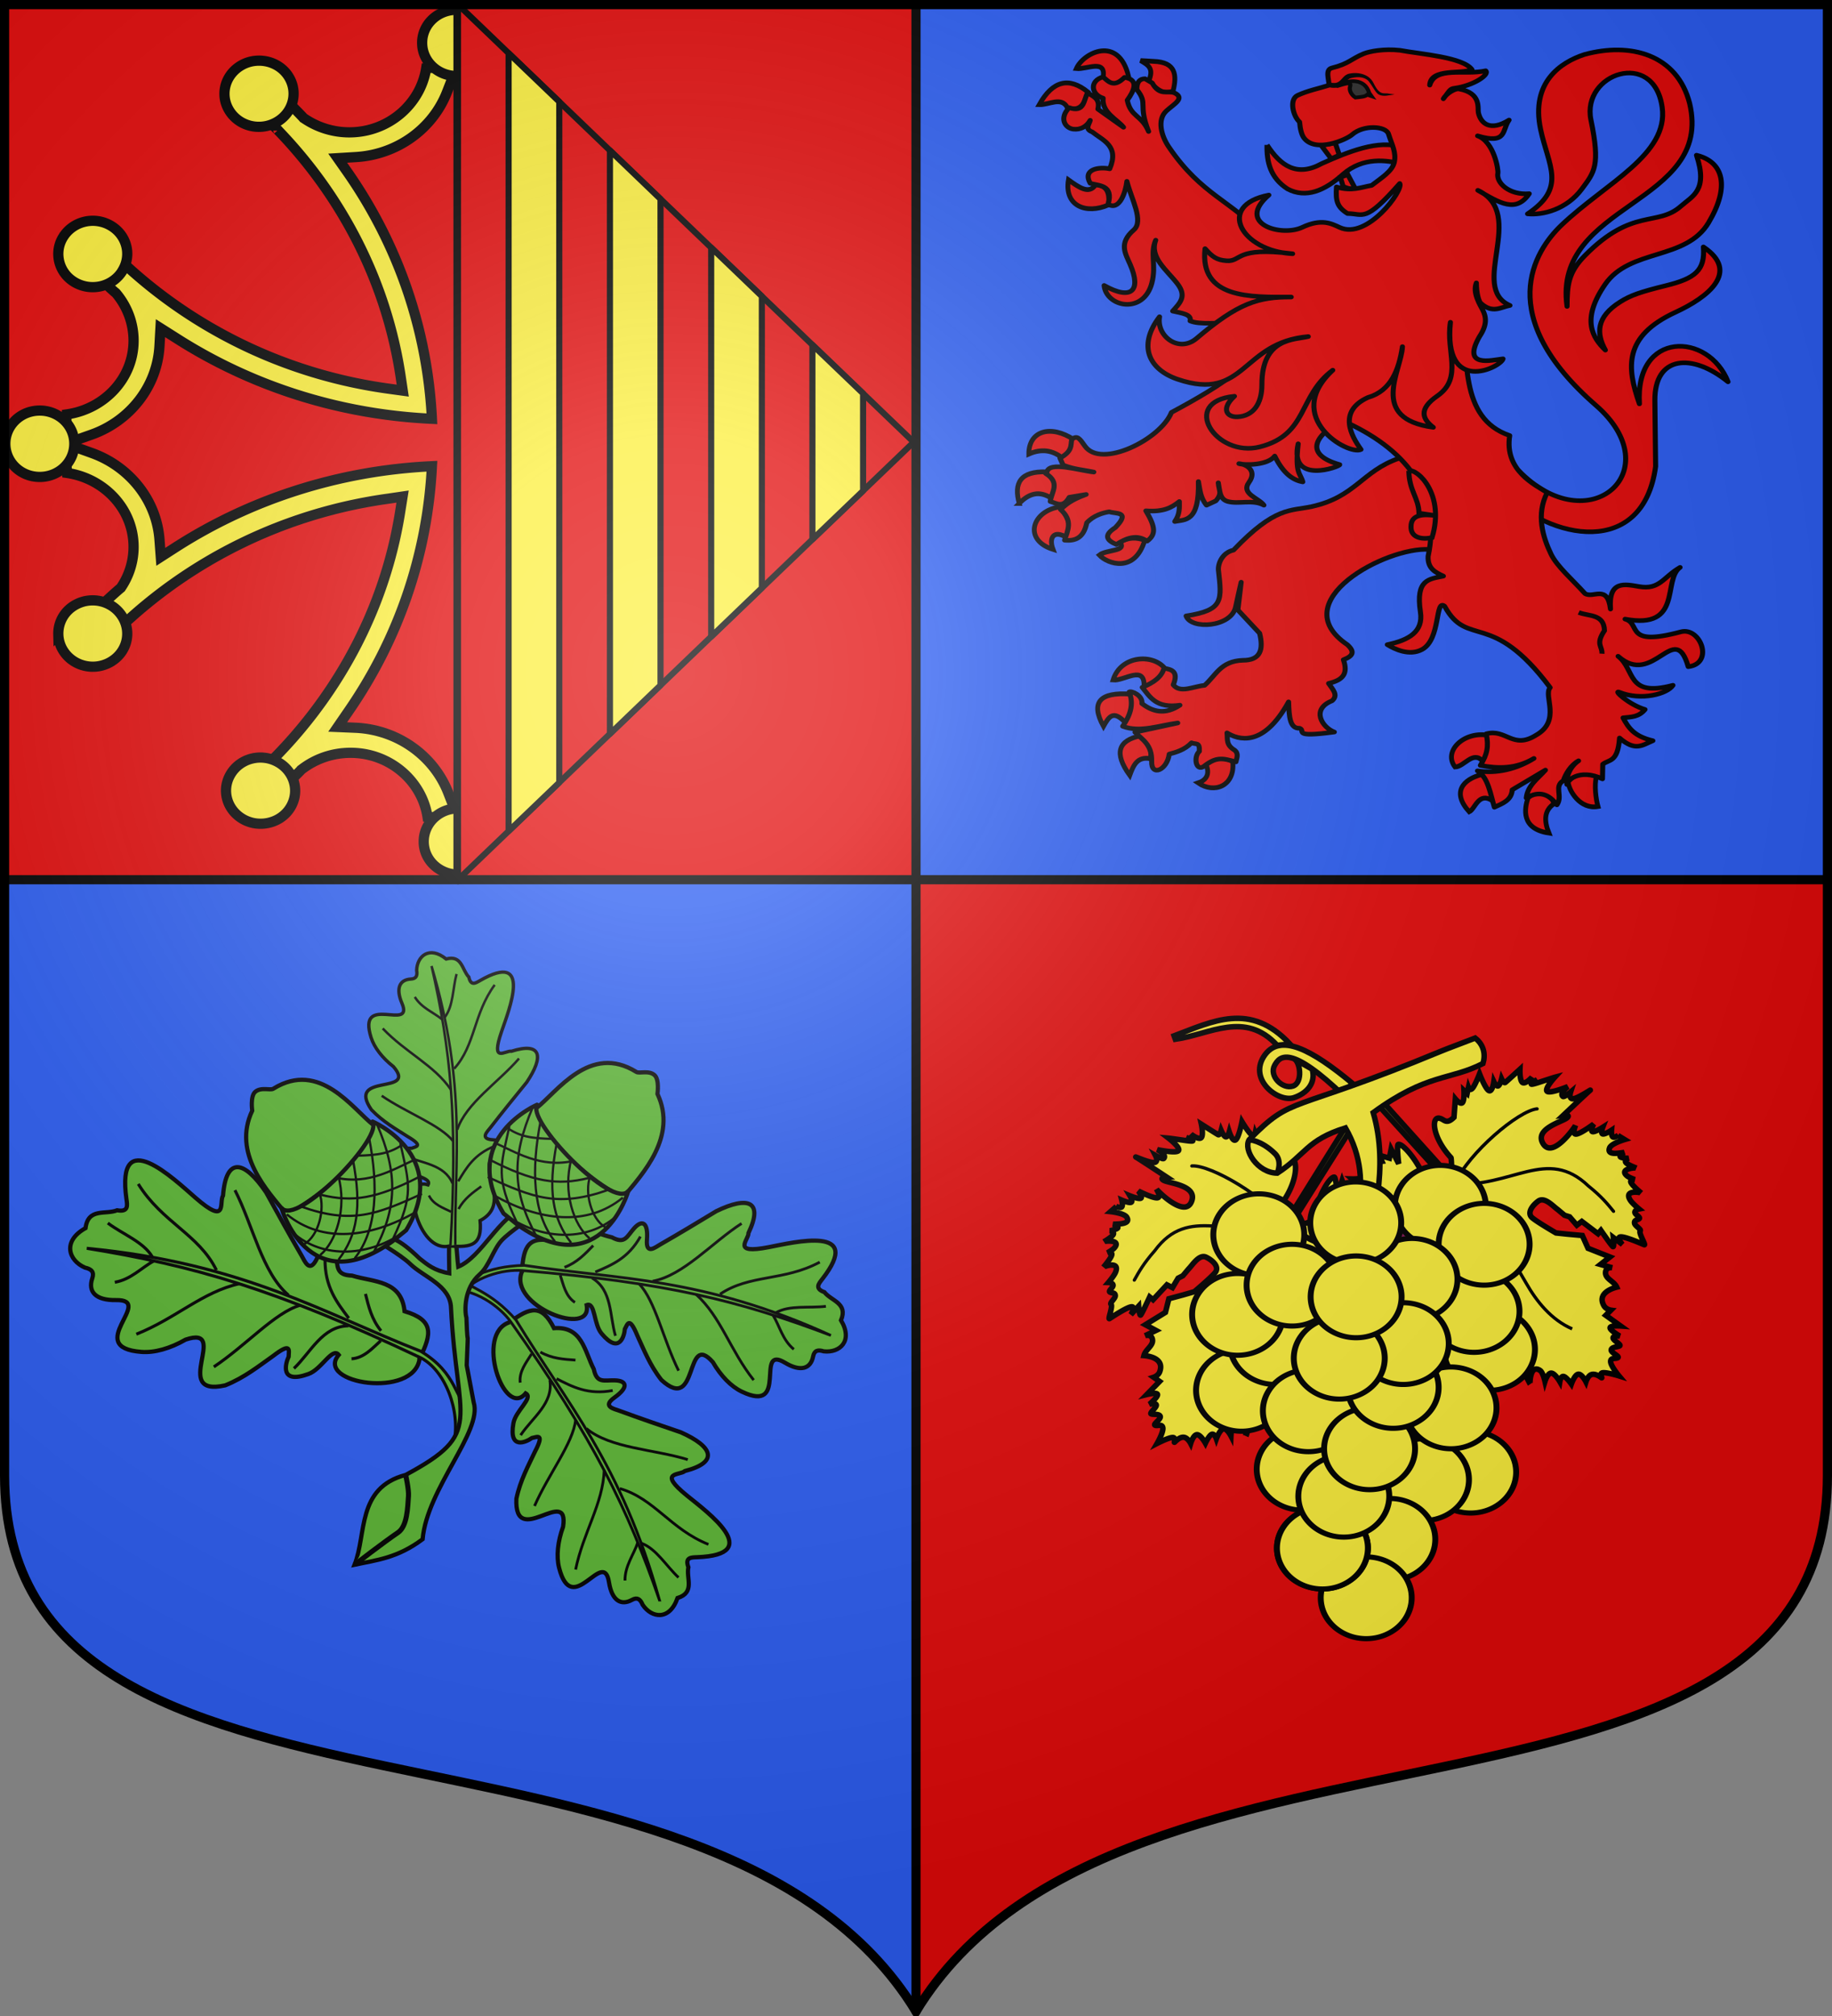 <svg xmlns="http://www.w3.org/2000/svg" xmlns:xlink="http://www.w3.org/1999/xlink" width="600" height="660" version="1.0"><rect width="100%" height="100%" fill="#808080" stroke="none"/><defs><g id="b"><path id="a" d="M0 0v1h.5z" transform="rotate(18 3.157 -.5)"/><use xlink:href="#a" width="810" height="540" transform="scale(-1 1)"/></g><g id="c"><use xlink:href="#b" width="810" height="540" transform="rotate(72)"/><use xlink:href="#b" width="810" height="540" transform="rotate(144)"/></g><g id="e"><path id="d" d="M0 0v1h.5z" transform="rotate(18 3.157 -.5)"/><use xlink:href="#d" width="810" height="540" transform="scale(-1 1)"/></g><g id="f"><use xlink:href="#e" width="810" height="540" transform="rotate(72)"/><use xlink:href="#e" width="810" height="540" transform="rotate(144)"/></g><path id="h" d="M-298.5-298.5V183c0 129.055 231.64 65.948 298.5 175.5C66.86 248.948 298.5 312.055 298.5 183v-481.5z"/><path id="g" d="M2.922 27.673c0-5.952 2.317-9.844 5.579-11.013 1.448-.519 3.307-.273 5.018 1.447 2.119 2.129 2.736 7.993-3.483 9.121.658-.956.619-3.081-.714-3.787-.99-.524-2.113-.253-2.676.123-.824.552-1.729 2.106-1.679 4.108z"/><radialGradient id="k" cx="-80" cy="-80" r="405" gradientUnits="userSpaceOnUse"><stop offset="0" style="stop-color:#fff;stop-opacity:.31"/><stop offset=".19" style="stop-color:#fff;stop-opacity:.25"/><stop offset=".6" style="stop-color:#6b6b6b;stop-opacity:.125"/><stop offset="1" style="stop-color:#000;stop-opacity:.125"/></radialGradient></defs><g transform="translate(0 -392.362)"><use xlink:href="#h" width="744.094" height="1052.362" style="fill:#2b5df2" transform="translate(300 692.362)"/><path d="M598.5 680.362v195c0 129.055-231.64 65.948-298.5 175.5v-370.5z" style="fill:#e20909"/><path d="M1.5 393.862v286.5H300v-286.5z" style="opacity:1;fill:#e20909;fill-opacity:1;fill-rule:nonzero;stroke:none;stroke-width:1;stroke-linecap:butt;stroke-linejoin:round;stroke-miterlimit:4;stroke-dasharray:none;stroke-opacity:1"/></g><path d="M973.356 397.031c42.37 47.837 90.778.128 46.293-42.429-60.99-58.347-36.898-100.976-20.433-118.147 26.453-27.586 63.76-46.112 59.864-76.988-4.845-38.394-48.126-22.287-42.417 8.214 5.618 30.017 2.113 34.093-5.475 45.314-8.986 13.288-23.234 17.198-32.259 16.19 23.468-17.26 12.38-31.161 7.748-55.33-5.918-30.874 11.978-43.952 26.125-49.02 27.405-8.247 55.123-.016 62.618 31.95 14.317 66.57-81.786 64.992-72.976 133.018.063-13.874.64-22.17 10.614-33.29 28.45-31.717 43.076-18.643 57.228-32.4 6.92-6.726 16.158-10.208 9.24-33.33 16.165 4.322 19.99 20.553 7.172 44.19-13.476 24.85-46.828 16.768-61.623 40.426-14.498 23.184-7.3 35.013.178 42.99-5.366-10.763-5.68-21.558 8.912-31.622 6.124-4.225 11.833-6.438 27.174-10.608 17.284-4.698 23.387-9.861 22.298-25.313 22.064 16.326 2.683 32.961-16.566 42.725-31.086 15.769-29.146 36.063-21.538 60.034-2.723-48.064 41.119-47.132 52.76-14.455-21.332-18.998-43.864-17.27-43.559 12.35l.444 43.094c-7.36 59.843-62.516 48.917-91.789 15.836" style="fill:#e20909;fill-opacity:1;stroke:#000;stroke-width:3;stroke-linejoin:round;stroke-miterlimit:4;stroke-dasharray:none;stroke-opacity:1" transform="matrix(.55 0 0 .5 -38.114 -44.58)"/><path d="M823.769 184.051c-.2 11.145 1.896 21.468 12.259 28.835 10.864 6.299 21.942 1.318 33.091-9.703 11.785-11.336 25.96-9.347 34.91-6.537 1.474-5.241-.334-7.372.067-10.882-13.38-5.784-32.862 3.193-47.692 10.479-14.849 9.024-24.58 1.463-32.635-12.192z" style="fill:#e20909;fill-opacity:1;stroke:#000;stroke-width:3;stroke-miterlimit:4;stroke-dasharray:none;stroke-opacity:1" transform="matrix(.55 0 0 .5 -38.114 -44.58)"/><g style="fill:#e20909;stroke:#000;stroke-width:2.954;stroke-opacity:1"><path d="M862.664 472.577c-7.188-9.211-27.082-8.293-31.832 7.086 6.816.68 19.456-9.608 19.006 3.82 8.305-.468 10.708-4.693 12.826-10.906z" style="fill:#e20909;fill-opacity:1;stroke:#000;stroke-width:2.954;stroke-linejoin:miter;stroke-miterlimit:4;stroke-dasharray:none;stroke-opacity:1" transform="matrix(.534 0 0 .531 -79.124 -32.076)"/><path d="M838.453 505.987c-7.478-8.031-10.06-3.885-13.504 2.243-8.187-14.961-2.04-21.175 16.37-19.903 2.197 4.713 1.025 12.246-2.866 17.66zM847.459 514.084c-13.091 2.806-16.482 10.313-6.395 24.351 2.187-5.864 4.356-11.75 12.534-10.302 1.483-4.79-.707-9.68-6.14-14.05zM887.874 531.88c2.56 5.972-.09 9.655-4.86 11.238 9.901 6.854 22.754 1.966 21.23-13.112-7.109-4.021-11.075-2.607-16.37 1.873z" style="fill:#e20909;fill-opacity:1;stroke:#000;stroke-width:2.954;stroke-miterlimit:4;stroke-dasharray:none;stroke-opacity:1" transform="matrix(.534 0 0 .531 -79.124 -32.076)"/></g><path d="M902.195 389.296c-21.876 8.405-25.737 25.267-51.771 31.54-12.595 3.033-21.761-.203-46.594 28.514-6.256 1.476-9.233 8.194-9.004 12.917 1.983 19.86 3.315 26.379-19.222 30.177 2.745 9.163 27.102 7.553 29.512-6.056.377-2.127 3.268-16.022 3.268-16.022l-1.973 18.182 12.95 15.239c2.355 10.512.694 17.756-9.923 17.714-13.285.43-16.216 10.078-22.865 16.417-6.383.543-14.494 5.494-18.623-.366 3.424-9.072-1.4-10.125-5.537-10.867-1.233 5.499-6.024 9.47-12.943 12.53 4.723 6.417 8.308 13.88 22.434 11.664-8.686 6.404-16.04 4.5-22.627-1.077.627-5.36-6.34-8.522-7.572-7.563 2.984 8.44.405 15.643-3.883 22.466 10.3 4.324 21.751-.579 32.788-2.16l-25.454 6.048c4.372 4.916 10.141 7.965 9.923 19.01-.349 10.403 9.243 5.786 10.466-4.694 3.85-1.125 9.169-2.682 13.262-7.403 2.617 1.318 4.965-.799 4.674 5.616-3.613 3.457-2.12 13.416 2.668 9.827 7.298-6.304 10.98-5.525 19.087-2.914.418-2.304 1.895-5.421-.799-7.726-5.255-3.515-4.025-6.97-4.49-11.284 6.615 4.402 21.47 10.087 36.671-20.306.291 9.614.706 17.6 6.524 17.251 4.068 1.593-5.126 6.3 20.71 2.496-7.236-2.96-14.093-14.905-1.356-20.45 4-3.798.23-7.596-2.037-11.394 8.65-2.234 11.665-6.35 8.812-15.495 5.693-2.381 6.993-5.143 2.34-9.827-38.152-28.308 23.167-64.233 48.704-62.382l21.572-13.826L928.08 388z" style="fill:#e20909;fill-opacity:1;stroke:#000;stroke-width:3;stroke-linejoin:round;stroke-miterlimit:4;stroke-dasharray:none;stroke-opacity:1" transform="matrix(.55 0 0 .5 -38.114 -44.58)"/><g style="fill:#e20909;stroke:#000;stroke-width:2.954;stroke-opacity:1"><path d="M799.626 342.685c-5.852-4.625-12.566-5.83-20.464-2.342-.056-14.538 13.622-18.222 27.626-8.897-1.412 4.639-3.066 9.057-7.162 11.239zM773.28 370.783c-3.419-12.474.547-20.053 16.881-19.435 2.937 3.872 7.292 6.562 3.07 16.391-7.79-5.24-14.203-2.924-19.952 3.044zM798.09 372.89c4.946 6.322 8.193 12.644 4.35 18.967-8.001-5.031-11.16.056-8.442 7.258-18.46-5.81-12.894-23.612 4.093-26.225zM834.925 394.666c5.494-3.163 10.533-2.989 15.347-1.17-5.978 20.376-22.706 14.734-27.881 9.132 4.344-3.472 17.501-2.217 12.534-7.962z" style="fill:#e20909;fill-opacity:1;stroke:#000;stroke-width:2.954;stroke-miterlimit:4;stroke-dasharray:none;stroke-opacity:1" transform="matrix(.534 0 0 .531 -79.124 -32.076)"/></g><g style="fill:#e20909;stroke:#000;stroke-width:2.954;stroke-opacity:1"><path d="M828.018 186.74c-13.82 6.043-27.245.561-24.555-15.454 6.568 4.735 12.686 9.137 16.626 3.044 5.688.234 9.047 3.454 7.93 12.41zM802.95 127.031c-3.537-7.426-11.437-1.875-17.393-2.107 8.263-14.803 18.254-17.275 29.928-7.727-2.034 6.026-3.863 12.314-12.534 9.834zM808.322 102.68c6.403.636 18.51-6.186 16.371 5.62 4.844 5.575 10.078 4.72 15.603-.937-6.06-25.406-27.664-14.525-31.974-4.683zM852.574 110.64c3.55-8.067-.098-10.077-4.86-12.877l7.93.468c13.867.447 14.36 8.545 12.022 18.264-7.023 3.063-10.621-2.492-15.092-5.854z" style="fill:#e20909;fill-opacity:1;stroke:#000;stroke-width:2.954;stroke-miterlimit:4;stroke-dasharray:none;stroke-opacity:1" transform="matrix(.534 0 0 .531 -79.124 -32.076)"/></g><g style="fill:#e20909;stroke:#000;stroke-width:2.954;stroke-opacity:1"><path d="M1060.277 513.615c3.647 6.117 1 11.122-2.813 15.923-6.094-6.431-11.19 3.576-16.883 3.746-7.364-9.437 4.845-21.822 19.696-19.669zM1063.603 554.123c.897-4.801 1.242-9.466-6.907-16.156-11.329 3.055-18.268 10.955-7.418 22.947 3.764-1.828 5.655-12.549 14.324-6.79zM1085.345 552.25c7.949-6.469 14.594-1.902 15.859 3.747-5.95 4.148-6.17 10.254-3.07 18.03-17.188-2.611-15.061-14.877-12.79-21.777zM1127.295 539.138c-1.437 5.246-.349 13.895.941 18.517-11.056 1.957-17.877-9.844-18.335-15.24 4.608-5.116 8.694-6.899 17.394-3.277z" style="fill:#e20909;fill-opacity:1;stroke:#000;stroke-width:2.954;stroke-miterlimit:4;stroke-dasharray:none;stroke-opacity:1" transform="matrix(.534 0 0 .531 -79.124 -32.076)"/></g><path d="M726.137 139.518c-8.187 2.54-7.158 11.524.043 13.929-.834 9.593 8.557 13.883 12.142 19.05l-15.24-11.9c1.456-7.059-2.956-8.25-6.112-10.69-2.492 4.688-1.77 13.276-10.977 9.746-6.135 6.782-2.533 13.407 2.414 14.053 4.283.56 7.937-1.644 10.072-5.78-.543 2.682-3.45 5.7 1.245 7.631 6.536 5.733 16.17 9.145 10.374 24.14-6.124-1.431-16.37.057-11.619 9.445 4.782 1.746 14.182.686 10.676 13.75 6.73 4.474 10.393-7.658 11.18-15.007 2.64 11.526 10.247 25.967 4.098 31.819-9.138 8.696-5 15.45-2.15 22.628 6.784 17.089.838 23.807-15.5 13.738 1.275 14.251 23.502 19.231 28.425-1.622 2.8-11.859-1.248-19.07 2.288-28.045-3.827 11.254 6.517 19.442 12.854 28.434 5.898 8.37 1.563 12.658-2.754 18.02 5.073 1.329 11.495 1.99 10.374 6.422 5.7 2.758 17.696.77 23.46 1.791l4.577 31.158c-9.048 8.504-24.126 18.13-39.137 26.965-6.42 17.65-41.926 37.09-51.554 21.999-3.05-4.781-4.508-7.329-7.814-4.318-.738 3.895.608 7.578-7.017 12.24l1.849 4.57c6.775 2.879 12.24 3.137 18.296 4.572-8.833-1.048-26.597-7.294-27.926-.017l-.744.923c9.02 6.11 3.368 12.25 2.753 18.36 3.763 1.111 7.517 4.587 11.28-2.758l10.072-1.85c-9.579 3.82-11.939 6.743-15.278 9.784 7.5 7.279 4.338 13.677 2.452 20.173 6.606.688 11.39-1.66 13.199-11.382 3.966-4.759 9.393-6.52 13.358-7.242 4.112 1.51 12.957-.353 3.66 10.35-7.238 5.064-5.114 8.4.603 11.032 6.102-4.266 12.195-6.772 18.296-2.154 5.398-4.346 5.075-9.232-.725-19.87 10.732.932 15.55-2.242 19.927-6.083-.009 4.152.423 8.173-2.716 13.109 6.09-1.403 14.683.686 14.08-26.172.936 5.16.998 10.32 4.82 15.48l5.564-2.83c4.054-5.194 1.737-6.633 1.452-11.827.886 4.82.662 10.659 5.508 12.178 6.531 2.048 15.05-1.534 21.653 2.48-3.105-4.783-13.89-7.383-8.864-15.01 4.711-7.15-.847-11.724-5.993-12.2 3.54 1.145 17.238 1.165 21.298-4.962 5.39 12.07 11.332 15.907 16.721 16.91-1.514-5.97-4.75-5.157-2.753-24.95-5.577 27.266 25.035 14.926 24.746 13.654-22.777-7.048-13.429-20.384 1.585-28.824 36.758 17.739 59.253 47.069 51.04 88.89-.338 8.065 4.379 10.476 9.092 12.92-8.395 2.01-16.659 1.9-13.656 23.574 1.764 12.74-6.727 18.343-19.73 21.306 4.527 3.084 13.226 7.574 20.683 3.177 11.298-6.661 7.647-33.639 13.457-28.299 13.919 27.815 27.793 1.728 62.82 53.229-4.242 5.346 6.898 21.67-8.46 31.204-13.776 9.482-17.793-4.45-29.613-.907 1.571 7.863.698 13.376-3.47 20.664 10.63 2.188 21.245 2.389 31.876-4.57-10.44 7.087-22.27 10.108-33.612 8.16 6.316 3.89 7.862 15.76 10.072 23.8 4.866-2.479 10.213-4.485 10.638-11.41l19.768-12.92c-4.488 5.59-10.617 10.002-11.393 18.247 7.899-5.07 13.626-2.308 18.22 4.533 3.669-5.715-1.896-12.14 3.812-15.813 1.38-4.506 4.41-10.195 9.09-13.049-5.375 4.055-7.632 11.115-6.916 15.524-.621-2.128 7.225-10.817 21.15-3.67l.177-9.587c3.833-3.33 8.904-.959 9.996-17.189 9.492 9.046 13.515 4.664 19.843 1.776-11.074-2.874-14.436-8.174-17.763-14.998 4.918-.577 9.282-.391 13.081-5.453-9.542-3.054-19.271-13.055-15.274-11.282 13.131 5.822 28.62 1.091 31.915-4.572-27.992 8.124-22.201-10.24-32.67-19.002 21.166 20.694 33.646-24.194 41.761 6.838 15.64-1.98 7.29-26.273-4.414-22.817-34.046 10.051-23.365-5.417-33.178-8.35 34.612 7.094 22.131-25.657 32.745-33.861-10.167 6.483-12.16 14.913-24.464 12.555-8.337-1.522-18.299-4.3-16.976 14.733-1.811-16.45-10.351-6.691-15.203-10.162-7.4-9.058-16.635-17.707-20.205-25.815-4.93-11.196-8.952-25.996-2.29-40.278-7.03-4.965-25.642-14.382-22.32-37.342-30.543-11.435-24.603-51.462-28.352-84.394L822.37 244.123c-19.886-23.781-37.38-26.984-57.076-58.745-4.506-7.266-7.08-17.873-1.503-23.522 4.586-4.646 11.514-8.386 4.747-11.95-4.376-1.578-8.752 2.22-13.128-6.422l-4.263-2.758c-3.19-.005-4.967 2.146-4.904 7.027 7.025 9.835.465 9.224 7.017 27.502-4.154-10.957-10.613-9.289-12.69-20.475 4.1-6.311 7.148-13.445-1.645-14.96-6.48 7.088-9.447 2.823-12.789-.302z" style="fill:#e20909;fill-opacity:1;stroke:#000;stroke-width:3;stroke-linejoin:round;stroke-miterlimit:4;stroke-dasharray:none;stroke-opacity:1" transform="matrix(.55 0 0 .5 -38.114 -44.58)"/><path d="M908.235 397.446c.147 13.1 5.755 17.376 6.04 27.71l10.943 1.787c-8.983-1.53-15.618-.733-15.688 6.853-.342 7.172 6.042 8.937 12.51 7.345 7.894-28.497-8.91-45.368-13.805-43.695z" style="fill:#e20909;fill-opacity:1;stroke:#000;stroke-width:3;stroke-miterlimit:4;stroke-dasharray:none;stroke-opacity:1" transform="matrix(.55 0 0 .5 -38.114 -44.58)"/><path d="M1009.405 490.178c5.998 2.66 15.074.836 15.315 11.88-5.54 9.076-1.143 10.191-1.51 15.122" style="opacity:.98;fill:none;fill-opacity:1;stroke:#000;stroke-width:3;stroke-miterlimit:4;stroke-dasharray:none;stroke-opacity:1" transform="matrix(.55 0 0 .5 -38.114 -44.58)"/><path d="m876.477 212.96-4.561-9.418-4.443 1.68 1.607 6.003c4.156 1.965 3.879 1.166 7.397 1.735zM856.034 184.366l8.355-1.663 2.456 7.991-4.836 2.426z" style="fill:#e20909;fill-opacity:1;stroke:#000;stroke-width:3;stroke-miterlimit:4;stroke-dasharray:none;stroke-opacity:1" transform="matrix(.55 0 0 .5 -38.114 -44.58)"/><path d="M896.136 176.948c-1.491-5.339-14.823-6.259-21.671.358-3.438 3.322-21.675 12.085-28.58 2.33-1.444-2.041-2.348-5.624-2.725-10.616-3.904-3.774-6.33-14.813-1.122-17.454 6.177-3.132 12.458-4.403 18.687-6.605-.05-3.776-2.425-10.167 1.627-11.282 10.237-2.818 11.567-5.985 18.983-9.357 3.515-1.598 12.203-3.37 21.566-2.231 12.57 2.579 37.5 4.43 42.914 12.601-5.942 3.317-24.604-1.21-25.152 10.208 3.417-12.548 20.698-6.302 33.329-9.398 2.524 2.534-7.402 9.777-18.448 11.414-2.988.443-2.77 1.26-6.751 6.921 1.782-3.516 7.023-6.875 9.254-6.437 13.487 2.649 11.032 12.596 11.587 15.49 1.377 7.175 7.136 12.533 18.28 4.865-4.368 6.486-.882 16.206-18.736 10.364 9.79 3.827 12.449 22.27 12.069 24.37-1.188 6.566 7.063 14.608 18.687 13.484-7.958 12.832-17.407 6.218-30.597-2.2 29.592 15.412-5.71 63.6 19.104 75.39-5.634 1.177-10.26 5.476-17.332-1.407-1.28-1.246-2.64-6.64-2.679-13.377-2.38 6.504 2.235 14.463 3.727 17.627 2.14 4.54 2.876 9.743-1.853 17.52-10.811 20.852 7.247 15.376 14.015 14.586-1.439 5.762-35.718 24.06-31.327-23.942-2.866 18.895 7.69 36.25-7.689 48.159-11.74 8.845-8.744 15.404-2.511 20.65-38.762-5.771-18.925-37.118-18.374-52.848-2.085 15.045-6.75 28.967-20.61 33.298-18.118 9.193-9.737 25.337-4.078 34.048-7.435 4.173-47.093-21.065-16.807-51.935-20.674 16.98-14.607 42.082-43.328 50.196-26.172 7.394-48.12-29.627-15.204-33.134-8.046 8.014-4.815 13.88 1.923 13.484 9.106-.534 14.439-8.295 14.416-21.137-.054-30.708 19.272-29.177 27.629-31.425-39.83 3.753-37.372 42.984-77.711 28.01-17.008-6.314-24.154-21.782-10.874-40.98-1.992 12.729 11.582 23.975 22.077 14.159 24.818-23.213 36.698-27.147 56.34-27.057-24.598.114-54.622 1.015-51.316-31.682 4.438 5.495 7.033 7.468 12.803 7.922 9.229.728 4.79-9.451 39.338-4.584-30.512-1.67-45.9-31.648-14.153-38.44-19.938 18.833 7.393 27.616 19.906 21.137 11.553-5.981 17.408-2.4 22.315.082 16.438 8.314 38.117-24.521 35.73-28.771-21.01 26.204-21.436 19.657-31.086 19.667-6.172-4.285-7.162-8.121-6.585-17.431 9.088 3.103 14.705.167 20.946-1.007 5.773-4.916 12.22-9.181 13.448-15.061 1.367-6.555-1.521-11.808-3.401-18.542z" style="fill:#e20909;fill-opacity:1;stroke:#000;stroke-width:3;stroke-linejoin:round;stroke-miterlimit:4;stroke-dasharray:none;stroke-opacity:1" transform="matrix(.55 0 0 .5 -38.114 -44.58)"/><path d="M865.308 145.44c6.884-4.402 16.622-5.25 19.314 4.603l1.329 2.063-2.488-.913c-1.352 1.296-3.283 1.335-5.021 1.606l-2.028.232c-2.608-1.847-3.88-4.98-3.137-7.359 1.286-4.119-5.97-.298-7.97-.233z" style="fill:#313131;stroke:#000;stroke-width:2.438;stroke-opacity:1" transform="matrix(.55 0 0 .5 -38.114 -44.58)"/><path d="M871.945 137.61c-3.292 1.366-3.786 4.965-7.222 5.843-1.48.177-2.822-.133-2.822-.133l-.576 3.12s1.702.405 3.702.167c4.048.042 4.967-4.28 7.98-6.042 3.754-1.23 8.41-1.546 11.288 1.726 2.882 4.199 4.143 7.732 6.12 8.825 2.884 1.593 6.231.241 9.347-.107l-3.086-.485c-3.391-.87-5.577 1.796-9.447-6.914-2.939-6.613-10.406-7.482-15.284-6" style="fill:#000;fill-opacity:1;stroke:none;stroke-width:3;stroke-linecap:round;stroke-linejoin:round;stroke-miterlimit:4;stroke-dasharray:none;stroke-opacity:1" transform="matrix(.55 0 0 .5 -38.114 -44.58)"/><path d="m110.597 51.786 30.863 85.321-88.904-29.67-10.127 22.347-20.843 15.47 22.367 13.791 8.71 23.259 88.797-29.67-30.863 85.372 24.447 6.996 14.96 22.725 13.625-23.823 24.927-6-30.917-85.27 88.958 29.67 7.742-23.99 23.281-13.47-23.662-12.134-7.361-25.273-88.958 29.67 30.97-85.32-21.93-6.496-17.102-23.431-15.295 23.065z" style="fill:#e20909;fill-opacity:1;fill-rule:nonzero;stroke:none;stroke-width:2;stroke-linecap:butt;stroke-linejoin:round;stroke-miterlimit:4;stroke-dasharray:none;stroke-opacity:1"/><path d="M149.577 21.86c-3.365 0-6.675.207-9.986.461-1.836 11.827-12.39 21.01-25.202 21.01a26.26 26.26 0 0 1-14.684-4.51l-.32-.204-.214-.257c-1.45-1.546-2.975-3.067-4.486-4.56-2.838 1.294-5.556 2.769-8.276 4.253.542.516 1.12 1.013 1.655 1.537l.054.051.106.103c.746.855 1.579 1.7 2.51 2.562.114.105.09.136.16.205l.107.051.053.051c.049.04.12.173.107.154 21.104 21.913 35.527 49.835 40.1 80.811l.641 4.305-4.485-.615c-34.644-4.71-65.564-20.367-89.065-43.096-1.574 2.635-3.119 5.3-4.485 8.045 1.238 1.158 2.472 2.324 3.738 3.433l.213.154.16.154c3.604 4.232 5.767 9.705 5.767 15.578 0 12.31-9.555 22.393-21.892 24.136-.23 3.04-.427 6.064-.427 9.172 0 3.377.26 6.692.534 9.993 12.283 1.797 21.785 11.917 21.785 24.187 0 4.771-1.427 9.248-3.898 13.016l-.267.41-.373.307c-1.828 1.562-3.585 3.19-5.34 4.817 1.448 2.91 3.128 5.723 4.806 8.507 23.442-22.559 54.174-38.13 88.637-42.84l4.539-.666-.694 4.355c-5.05 32.938-21.34 62.33-44.853 84.706 2.755 1.504 5.556 2.942 8.437 4.254 1.232-1.21 2.5-2.392 3.684-3.639l.16-.205.214-.153c4.381-3.392 9.956-5.432 16.018-5.432 12.806 0 23.361 9.146 25.203 20.958 3.161.228 6.336.462 9.558.462 3.506 0 6.966-.242 10.412-.513 1.86-11.795 12.41-20.907 25.203-20.907 5.008 0 9.643 1.414 13.563 3.792l.427.256.32.359c1.609 1.732 3.284 3.359 4.966 5.022 3.038-1.388 5.96-2.954 8.864-4.561-23.306-22.314-39.433-51.558-44.479-84.296l-.694-4.356 4.539.666c34.11 4.847 64.586 20.318 87.836 42.686 1.668-2.783 3.308-5.589 4.752-8.506-1.542-1.436-3.094-2.869-4.699-4.253l-.267-.256-.267-.308c-2.906-3.98-4.645-8.868-4.645-14.092 0-12.28 9.544-22.356 21.839-24.136.257-3.18.48-6.389.48-9.634 0-3.233-.224-6.41-.48-9.582-12.299-1.784-21.839-11.856-21.839-24.136 0-5.246 1.764-10.16 4.699-14.143l.213-.308.32-.205c1.592-1.374 3.112-2.826 4.646-4.253-1.345-2.719-2.892-5.34-4.432-7.943-.611.593-1.193 1.212-1.815 1.794l-.106.051-.054.103c-.95.78-1.859 1.535-2.67 2.357l-.053.103-.107.05c-22.64 20.112-51.48 33.914-83.458 38.434l-4.538.666.64-4.356c4.91-33.062 21.14-62.577 44.64-85.065-2.903-1.606-5.826-3.172-8.864-4.56-1.473 1.46-2.96 2.946-4.379 4.458l-.267.256-.267.205a26.46 26.46 0 0 1-14.844 4.56c-12.813 0-23.317-9.186-25.15-21.01-3.317-.253-6.62-.46-9.984-.46zm0 .153 3.203 8.2c4.611 11.82 16.16 20.413 29.902 21.214l5.927.36-3.31 4.714c-16.213 23.28-26.164 50.88-27.66 80.606 30.978-1.428 59.74-10.946 83.992-26.493l4.966-3.177.374 5.74c.85 13.162 9.799 24.162 22.106 28.593l8.543 3.075-8.543 3.074c-12.317 4.425-21.266 15.519-22.106 28.697l-.374 5.688-4.966-3.177c-24.253-15.548-53.016-25.063-83.992-26.493 1.496 29.72 11.455 57.33 27.66 80.606l3.257 4.663-5.874.41c-13.558.938-24.895 9.502-29.475 21.215l-3.203 8.2-3.204-8.2c-4.651-11.923-16.335-20.588-30.222-21.266l-5.98-.256 3.31-4.817c16.182-23.267 26.061-50.842 27.552-80.555-30.96 1.438-59.688 10.994-83.938 26.544l-4.86 3.126-.426-5.637c-.977-13.012-9.901-23.943-22.106-28.338l-8.544-3.074 8.544-3.024c12.428-4.465 21.406-15.718 22.106-29.055l.32-5.74 5.02 3.178c24.24 15.536 52.936 25.058 83.884 26.493-1.492-29.73-11.35-57.329-27.552-80.606l-3.31-4.715 5.926-.359c13.726-.81 25.23-9.398 29.849-21.214l3.204-8.2z" style="fill:#fcef3c;fill-opacity:1;fill-rule:evenodd;stroke:#000;stroke-width:3.348;stroke-linecap:butt;stroke-linejoin:miter;stroke-miterlimit:4;stroke-dasharray:none;stroke-opacity:1"/><path d="M149.577 3.207c-6.272 0-11.32 4.793-11.32 10.813 0 6.019 5.048 10.863 11.32 10.863 6.271 0 11.32-4.844 11.32-10.863 0-6.02-5.049-10.813-11.32-10.813zM84.54 19.861c-1.82.045-3.64.494-5.34 1.435-5.43 3.01-7.3 9.598-4.164 14.81 3.134 5.21 9.997 6.956 15.431 3.945 5.435-3.011 7.301-9.596 4.165-14.81-2.155-3.581-6.09-5.479-10.092-5.38zm129.539 0c-3.814.083-7.501 1.962-9.558 5.38-3.13 5.203-1.295 11.79 4.111 14.81h.054c5.434 3.011 12.297 1.265 15.431-3.945 3.135-5.212 1.267-11.8-4.165-14.81a11.5 11.5 0 0 0-5.873-1.435zM150.09 286.326c-6.273 0-11.32-4.793-11.32-10.812 0-6.02 5.047-10.864 11.32-10.864 6.27 0 11.32 4.844 11.32 10.864 0 6.019-5.05 10.812-11.32 10.812zm-65.037-16.654a11.5 11.5 0 0 1-5.34-1.435c-5.431-3.01-7.3-9.598-4.165-14.81 3.135-5.21 9.998-6.956 15.432-3.945s7.301 9.596 4.165 14.81c-2.155 3.581-6.09 5.479-10.092 5.38zm129.538 0c-3.813-.083-7.5-1.962-9.557-5.38-3.13-5.202-1.296-11.79 4.111-14.81h.053c5.434-3.011 12.297-1.265 15.432 3.946s1.266 11.8-4.165 14.81a11.5 11.5 0 0 1-5.874 1.434zM1.749 145.277c0 6.019 4.994 10.864 11.266 10.864s11.32-4.845 11.32-10.864-5.047-10.864-11.32-10.864c-6.272 0-11.266 4.845-11.266 10.864zm17.354 62.415a10.4 10.4 0 0 0 1.495 5.124c3.135 5.212 10 7.006 15.431 3.997 5.43-3.008 7.249-9.594 4.112-14.81-3.138-5.215-10-7.006-15.432-3.996-3.732 2.068-5.71 5.845-5.606 9.685zm0-124.318c.086 3.66 2.044 7.2 5.606 9.173 5.42 3.003 12.284 1.243 15.432-3.946v-.05c3.137-5.216 1.317-11.802-4.112-14.81-5.43-3.01-12.295-1.216-15.431 3.997a10.34 10.34 0 0 0-1.495 5.637z" style="fill:#fcef3c;fill-opacity:1;fill-rule:evenodd;stroke:#000;stroke-width:3.348;stroke-opacity:1"/><path d="M150 1.5V288h149.25V1.5z" style="opacity:1;fill:#e20909;fill-opacity:1;fill-rule:nonzero;stroke:none;stroke-width:1;stroke-linecap:butt;stroke-linejoin:round;stroke-miterlimit:4;stroke-dasharray:none;stroke-opacity:1"/><path d="M150 288V1.5" style="opacity:1;fill:none;fill-opacity:1;fill-rule:nonzero;stroke:#000;stroke-width:3;stroke-linecap:round;stroke-linejoin:round;stroke-miterlimit:4;stroke-dasharray:none;stroke-dashoffset:0;stroke-opacity:1"/><path d="M14.05-354.062v286.5l149.25-143.25z" style="opacity:1;fill:#e20909;fill-opacity:1;fill-rule:nonzero;stroke:#000;stroke-width:2;stroke-linecap:butt;stroke-linejoin:round;stroke-miterlimit:4;stroke-dasharray:none;stroke-opacity:1" transform="translate(135.95 355.562)"/><path d="M30.625-338.156V-83.47l16.594-15.906V-322.25zm33.188 31.844v191l16.562-15.907v-159.187zM96.969-274.5v127.375l16.594-15.937v-95.5zm33.156 31.844v63.687l16.594-15.906v-31.875z" style="opacity:1;fill:#fcef3c;fill-opacity:1;fill-rule:nonzero;stroke:#000;stroke-width:2;stroke-linecap:round;stroke-linejoin:round;stroke-miterlimit:4;stroke-dasharray:none;stroke-dashoffset:0;stroke-opacity:1" transform="translate(135.95 355.562)"/><g style="display:inline"><path d="M289.916 309.28c-17.891-14.778-32.96-23.362-40.155-11.802-6.658 10.695 6.845 20.841 13.811 18.527 5.83-1.937 10.112-6.547 8.328-12.927l-8.33-4.755c2.866 1.195 4.194 10.903-.448 12.42-4.804 1.572-10.976-4.626-8.319-9.43 2.325-4.203 6.993-9.69 31.903 14.26l3.21-6.293z" style="fill:#fcef3c;fill-opacity:1;stroke:#000;stroke-width:2.5;stroke-miterlimit:4;stroke-dasharray:none;stroke-opacity:1" transform="matrix(.72 0 0 .72 234 131.827)"/><path d="M261.796 291.622c-18.073-19.421-35.363-10.218-52.728-3.729l.573 1.575c15.69-2.223 31.662-13.173 46.285 2.723z" style="fill:#fcef3c;fill-opacity:1;stroke:#000;stroke-width:2.5;stroke-miterlimit:4;stroke-dasharray:none;stroke-opacity:1" transform="matrix(.72 0 0 .72 234 131.827)"/><path d="m299.014 312.317 36.441 40.526s-.163-9.238-.444-9.541c-8.75-9.46-9.14-19.338-4.888-17.835 1.828.434 2.783 2.913 6.258-.512l.63-8.36s2.21 2.664 3.19 1.704c.981-.96.733-5.546.733-5.546l1.441 1.346.58-2.692s.657 1.778 1.92.222c1.264-1.557 3.134-6.448 3.134-6.448s2.58 6.718 4.207 7.607 2.3-4.051 2.3-4.051 1.07 2.26 1.949 1.939c.879-.322 1.567-3.224 1.567-3.224s1.006 2.186 1.695 1.642c.688-.543 6.676-6.016 6.676-6.016s-.216 5.138 1.144 6.052 4.294-2.397 4.294-2.397-1.002 2.282-.406 2.556c.595.275 2.79-1.457 2.79-1.457s-6.442 3.595.544 1.309 7.457-2.41 7.457-2.41-4.919 5.373-3.432 6.435 9.378-2.188 9.378-2.188-4.065 3.086-2.219 4.484c.565.427 3.48-2.002 3.48-2.002s-1.044 3.246 1.17 3.05c2.213-.194 8.715-4.645 7.683-3.83-1.033.816-12.194 11.365-12.194 11.365s3.67-.446 1.613 1.21c-2.195 1.769-14.76 4.922-10.865 11.558 4.359 7.427 14.62-7.587 14.854-8.249 0 0-1.789 4.144.264 4.014s7.945-4.534 7.945-4.534-1.575 3.045-.542 3.409 4.675-1.952 4.675-1.952-1.028 2.674-.026 3c1.001.328 4.032-1.692 4.032-1.692s-.203 2.458.572 3.026 2.528-.754 2.528-.754l-.173.136 3.019 1.84s-5.507 1.597-6.72 3.548c-1.731 3.756 3.87 2.643 6.54 2.305 0 0-2.491 1.47-1.685 2.076.807.605 3.67.58 3.67.58s-2.09.843-1.213 1.951 4.722 2.482 4.722 2.482c-.61-.293-8.184.445-4.05 3.693.777.61 3.363 1.568 3.363 1.568s-2.456-.173-1.721 1.359c.734 1.531 4.659 4.766 4.659 4.766-.412-.364-8.235-1.608-4.901 3.373.975 1.457 3.897 3.877 3.897 3.877s-1.905.386-1.893 1.495 2.8 2.26 1.94 2.939-2.227.516-2.11 1.914c.115 1.399 3.308 2.853 2.574 3.68-.734.828 2.72 6.545 1.869 6.224s-8.09-3.549-10.567-3.58c-2.479-.03.653 3.459.653 3.459l-4.16-3.174s.472 4.595-.207 4.138c-.68-.457-5.449-7.372-5.449-7.372l-1.295 1.52-7.387-5.594-2.254 1.716-3.284-3.802-2.318-.717-3.165-2.654c-1.886-1.278-5.852-5.883-8.746-3.81-2.362 1.69-5.254 5.12-3.032 7.378 1.653 1.68 11.051 7.13 11.051 7.13l5.355.568 6.627.59 2.607 5.832 9.956 3.94-4.303 3.396 5.329 1.506s-2.722-.439-3.008 1.878c-.39 3.165 3.82 4.124 5.068 6.927-3.067.8-8.83 3.259-5.793 8.489.979 1.685 3.145 1.988 3.145 1.988l-2.328 2.334 6.752 4.853s-4.687-.336-4.793.803 4.369 3.754 4.369 3.754-3.01-.231-3 .877c.012 1.109 3.735 3.013 3.047 3.557-.689.543-3.69.491-3.905 1.84s3.906 2.878 3.045 3.557c-.86.68-3.427-.212-3.306 1.865.12 2.078 3.79 6.447 3.79 6.447s-5.307-1.648-7.296-1.444.02 2.717-.66 2.26-2.665-1.932-4.432-1.469c-1.767.464-2.636 3.323-2.636 3.323s-1.859-3.686-3.517-3.433-3.116 4.447-3.116 4.447-2.205-3.164-3.517-3.433-1.73 2.36-1.73 2.36-2.21-3.844-3.898-3.878c-1.688-.033-2.853 3.743-2.853 3.743s-.909-4.066-2.222-4.952c-4.615-3.114-4.673 5.997-4.583 6.102 0 0-3.235-6.388-4.76-7.916s-.432 2.949-1.34 1.804c-.91-1.146-1.673-5.864-2.295-6.385-4.086-3.423-5.715 6.012-5.577 6.174 0 0-8.104-5.313-9.687-6.236s-2.283 2.051-2.283 2.051-.02-3.897-.817-4.322c-.798-.426-2.681 3.606-2.374 2.618.308-.988-1.954-7.65-2.264-8.77l-2.175-4.875 3.584-6.83-3.827-9.8c.473-3.989 1.134-10.714-2.432-11.262-8.743-1.344-9.035 7.972-4.367 13.382l1.718 7.106-1.449 4.372s.114-.088-.336 1.323a247 247 0 0 1-1.465 4.322s-2.846-1.976-3.027-.84c-.18 1.137-.673 6.12-1.774 7.361-1.1 1.242-2.32-3.383-2.628-2.395s-2.445 5.904-2.445 5.904-1.325-4.915-2.683-1.111-3.56 6.287-3.56 6.287.11-3.999-.762-5.607c-.873-1.609-2.728-.827-2.728-.827s.79-3.542-.346-4.446c-1.135-.904-4.195.828-4.195.828s1.156-3.955.044-5.002c-1.113-1.046-4.64 2.669-4.495.816.145-1.852 2.24-5.555.406-7.274-1.833-1.72-8.427.94-7.739.397.689-.544 1.16-1.847.878-2.68-.28-.834-2.691-.111-2.003-.655.689-.543 2.918-1.31 2.582-2.038-.335-.729-3.924-.876-3.924-.876s3.445-2.968 1.703-4.076c-1.743-1.108-8.672-.357-8.672-.357s2.925-3.49 3.079-5.163c.153-1.673-3.154-.987-2.465-1.53l2.41-1.903s-3.11-1.271-1.777-2.074c3.228.484 19.141-5.49 15.714-9.698-2.89-3.548-17.636 6.106-16.803 7.08 0 0 2.71-1.89.915-1.964s-12.622 1.768-12.622 1.768 6.237-4.676 7.709-6.831-2.51-1.247-1.822-1.79c.689-.544 4.31-1.789 4.258-3.114-.053-1.324-4.468-2.185-4.468-2.185l5.617-2.2s-5.619-2.518-4.414-3.469c1.205-.95 6.774-1.187 8.228-2.52 1.454-1.335-3.617-1.865-2.412-2.816s4.893-2.372 4.893-2.372-7.767-1.32-6.217-2.543c1.549-1.223 7.392-4.843 7.392-4.843s-2.392-.098-1.703-.642c.688-.543 4.33-1.68 4.33-1.68l-3.308-2.853s5.101.168 6.85-1.434c3.684-3.372-2.974-6.841-2.974-6.841l6.362.69 3.38-.433-1.216-2.766 4.604 1.333.805-4.113 3.45 6.655s-1.064-8.629-.188-8.804c2.257-.45 9.13 8.037 11.921 15.497 1.966 5.255 10.838 1.875 10.838 1.875l-37.247-41.131 2.446-1.186z" style="fill:#fcef3c;fill-opacity:1;fill-rule:evenodd;stroke:#000;stroke-width:2.5;stroke-linecap:butt;stroke-linejoin:miter;stroke-miterlimit:4;stroke-dasharray:none;stroke-opacity:1;display:inline" transform="matrix(.72 0 0 .72 234 131.827)"/><g style="fill:none;stroke:#000;stroke-width:2.061;stroke-linecap:round;stroke-miterlimit:4;stroke-dasharray:none;stroke-opacity:1"><path d="m823.5 359-.25-.5c3.823 7.39 3.537 16.009 2 23.75-3.095 15.594-4.637 30.587-4 46.25 17.365-15.279 31.48-10.058 38.5-16.25 6.708-5.916 12.04-13.09 14.25-19" style="fill:none;stroke:#000;stroke-width:1.237;stroke-linecap:round;stroke-linejoin:miter;stroke-miterlimit:4;stroke-dasharray:none;stroke-opacity:1" transform="matrix(-.672 .531 -.579 -.677 1275.699 240.607)"/><path d="M822.25 427.75C805.49 412.69 785.198 417.046 783 396c-1.205-6.077-1.095-9.522-1-13M821 427.25c-11.489 5.633-36.334 6.472-42.25 2.75" style="fill:none;stroke:#000;stroke-width:1.237;stroke-linecap:round;stroke-linejoin:miter;stroke-miterlimit:4;stroke-dasharray:none;stroke-opacity:1" transform="matrix(-.672 .531 -.579 -.677 1275.699 240.607)"/><path d="M822.5 427.5c6.914-.748 13.286-1.135 16.25.75 12.541 5.21 23.661 6.477 26 6.5" style="fill:none;stroke:#000;stroke-width:2.061;stroke-linecap:round;stroke-linejoin:miter;stroke-miterlimit:4;stroke-dasharray:none;stroke-opacity:1" transform="matrix(-.672 .531 -.579 -.677 1275.699 240.607)"/></g><path d="m289.439 325.467-28.85 46.24s-1.444-9.127-1.22-9.475c6.974-10.835 5.644-20.63 1.717-18.412-1.725.745-2.235 3.352-6.252.582l-2.072-8.123s-1.714 3.007-2.846 2.232c-1.133-.776-1.684-5.334-1.684-5.334l-1.186 1.575-1.038-2.55s-.338 1.865-1.853.552c-1.515-1.314-4.205-5.806-4.205-5.806s-1.375 7.064-2.823 8.222-2.969-3.59-2.969-3.59-.66 2.411-1.582 2.247c-.922-.163-2.103-2.902-2.103-2.902s-.612 2.327-1.384 1.911-7.62-4.765-7.62-4.765 1.105 5.023-.075 6.158-4.646-1.614-4.646-1.614 1.384 2.073.845 2.447c-.54.374-3.001-.951-3.001-.951s6.968 2.422-.309 1.383c-7.277-1.038-7.762-1.078-7.762-1.078s5.777 4.438 4.498 5.742c-1.28 1.303-9.616-.526-9.616-.526s4.54 2.332 2.963 4.03c-.48.518-3.773-1.367-3.773-1.367s1.59 3.015-.623 3.207-9.39-3.061-8.231-2.438c1.158.624 13.981 9.075 13.981 9.075s-3.69.198-1.378 1.472c2.468 1.36 15.39 2.284 12.707 9.495-3.003 8.071-15.716-4.933-16.06-5.544 0 0 2.48 3.77.437 3.999-2.044.228-8.613-3.086-8.613-3.086s2.08 2.725 1.127 3.263c-.955.538-4.944-1.11-4.944-1.11s1.477 2.454.547 2.95-4.264-.967-4.264-.967.626 2.386-.038 3.08c-.665.693-2.62-.304-2.62-.304l.193.104-2.653 2.336s5.7.617 7.234 2.328c2.356 3.397-3.353 3.274-6.041 3.406 0 0 2.709 1.015 2.02 1.75-.69.737-3.514 1.209-3.514 1.209s2.205.467 1.534 1.711-4.22 3.264-4.22 3.264c.55-.394 8.138-.983 4.63 2.934-.659.735-3.04 2.128-3.04 2.128s2.39-.596 1.932 1.04c-.458 1.635-3.761 5.502-3.761 5.502.342-.43 7.83-3.013 5.413 2.47-.708 1.605-3.166 4.496-3.166 4.496s1.943.05 2.124 1.143c.181 1.094-2.365 2.712-1.4 3.231.966.52 2.283.122 2.411 1.52.129 1.397-2.763 3.383-1.896 4.07.866.688-1.543 6.919-.76 6.455s7.35-4.9 9.785-5.36c2.436-.461-.043 3.518-.043 3.518l3.546-3.847s.333 4.606.923 4.038 4.085-8.206 4.085-8.206l1.54 1.271 6.303-6.79 2.518 1.298 2.573-4.315 2.159-1.108 2.656-3.163c1.635-1.587 4.742-6.81 7.951-5.272 2.62 1.255 6.064 4.131 4.268 6.74-1.337 1.942-9.646 8.941-9.646 8.941l-5.174 1.49-6.424 1.731-1.555 6.196-9.121 5.608 4.828 2.599-4.987 2.408s2.605-.905 3.289 1.327c.934 3.049-3.047 4.725-3.788 7.702 3.159.254 9.261 1.676 7.179 7.354-.671 1.83-2.752 2.503-2.752 2.503l2.698 1.895-5.808 5.952s4.558-1.145 4.86-.041c.303 1.103-3.65 4.455-3.65 4.455s2.925-.75 3.106.343c.18 1.094-3.155 3.616-2.382 4.031.772.416 3.72-.156 4.165 1.135.446 1.292-3.348 3.512-2.382 4.031.966.52 3.339-.804 3.58 1.263.243 2.068-2.612 7.007-2.612 7.007s4.94-2.544 6.933-2.689c1.995-.144.454 2.68 1.044 2.111.59-.568 2.288-2.365 4.109-2.216 1.82.15 3.173 2.815 3.173 2.815s1.19-3.953 2.867-3.991 3.841 3.838 3.841 3.838 1.622-3.5 2.868-3.992 2.113 2.023 2.113 2.023 1.509-4.169 3.165-4.495 3.46 3.19 3.46 3.19.189-4.161 1.328-5.262c4.004-3.868 5.643 5.095 5.573 5.213 0 0 2.077-6.852 3.313-8.622s.938 2.83 1.634 1.543c.696-1.285.629-6.064 1.15-6.686 3.43-4.08 6.673 4.929 6.564 5.112 0 0 7.059-6.639 8.458-7.823s2.605 1.623 2.605 1.623-.658-3.84.054-4.399c.711-.558 3.266 3.087 2.792 2.167s.596-7.872.707-9.03l1.296-5.179-4.716-6.103 2.067-10.317c-1.158-3.845-2.978-10.353.44-11.512 8.376-2.842 10.281 6.282 6.624 12.42l-.458 7.296 2.185 4.055s-.127-.068.561 1.244a247 247 0 0 0 2.194 4.001s2.46-2.44 2.835-1.352 1.725 5.91 3.025 6.942c1.3 1.031 1.698-3.736 2.173-2.816.474.92 3.432 5.39 3.432 5.39s.451-5.07 2.45-1.56c1.997 3.51 4.596 5.573 4.596 5.573s-.802-3.918-.222-5.654 2.543-1.288 2.543-1.288-1.393-3.35-.432-4.439c.961-1.087 4.276.088 4.276.088s-1.826-3.695-.912-4.919 5.032 1.823 4.568.023c-.464-1.799-3.17-5.081-1.663-7.093s8.463-.538 7.69-.953c-.772-.416-1.462-1.617-1.33-2.487s2.631-.577 1.86-.992c-.773-.416-3.102-.783-2.898-1.56.204-.775 3.713-1.543 3.713-1.543s-3.908-2.325-2.385-3.719 8.479-1.857 8.479-1.857-3.487-2.928-3.93-4.55c-.44-1.621 2.935-1.52 2.163-1.935l-2.704-1.456s2.84-1.791 1.39-2.351c-3.095 1.038-19.804-2.082-17.16-6.822 2.23-3.996 18.429 2.952 17.777 4.055 0 0-2.996-1.391-1.242-1.775 1.754-.385 12.738-.45 12.738-.45s-6.955-3.522-8.779-5.39c-1.823-1.866 2.256-1.663 1.484-2.08-.773-.415-4.556-1.012-4.734-2.325s4.02-2.928 4.02-2.928l-5.913-1.19s5.096-3.457 3.744-4.184-6.876.007-8.54-1.054c-1.663-1.062 3.238-2.464 1.886-3.192-1.352-.727-5.23-1.486-5.23-1.486s7.419-2.649 5.68-3.584c-1.737-.935-8.12-3.485-8.12-3.485s2.338-.513 1.566-.928c-.773-.416-4.557-.903-4.557-.903l2.763-3.384s-4.994 1.051-6.995-.222c-4.214-2.682 1.74-7.254 1.74-7.254l-6.144 1.784-3.404.16.716-2.934-4.302 2.112-1.507-3.91-2.242 7.152s-.45-8.683-1.344-8.703c-2.3-.05-7.595 9.5-9.048 17.332-1.024 5.516-10.348 3.728-10.348 3.728l29.539-46.974-2.615-.744z" style="fill:#fcef3c;fill-opacity:1;fill-rule:evenodd;stroke:#000;stroke-width:2.5;stroke-linecap:butt;stroke-linejoin:miter;stroke-miterlimit:4;stroke-dasharray:none;stroke-opacity:1;display:inline" transform="matrix(.72 0 0 .72 234 131.827)"/><g style="fill:none;stroke:#000;stroke-width:2.061;stroke-linecap:round;stroke-miterlimit:4;stroke-dasharray:none;stroke-opacity:1"><path d="m823.5 359-.25-.5c3.823 7.39 3.537 16.009 2 23.75-3.095 15.594-4.637 30.587-4 46.25 17.365-15.279 31.48-10.058 38.5-16.25 6.708-5.916 12.04-13.09 14.25-19" style="fill:none;stroke:#000;stroke-width:2.061;stroke-linecap:round;stroke-linejoin:miter;stroke-miterlimit:4;stroke-dasharray:none;stroke-opacity:1" transform="matrix(.754 .406 .453 -.767 -391.616 395.344)"/><path d="M822.25 427.75C805.49 412.69 785.198 417.046 783 396c-1.205-6.077-1.095-9.522-1-13M821 427.25c-11.489 5.633-36.334 6.472-42.25 2.75" style="fill:none;stroke:#000;stroke-width:1.237;stroke-linecap:round;stroke-linejoin:miter;stroke-miterlimit:4;stroke-dasharray:none;stroke-opacity:1" transform="matrix(.754 .406 .453 -.767 -391.616 395.344)"/><path d="M822.5 427.5c6.914-.748 13.286-1.135 16.25.75 12.541 5.21 23.661 6.477 26 6.5" style="fill:none;stroke:#000;stroke-width:2.061;stroke-linecap:round;stroke-linejoin:miter;stroke-miterlimit:4;stroke-dasharray:none;stroke-opacity:1" transform="matrix(.754 .406 .453 -.767 -391.616 395.344)"/></g><path d="M299.647 322.81c7.378 25.463-.438 48.952-4.433 72.938l-14.827 14.6c8.771-31.22 21.547-54.63 6.63-80.584-17.654 5.516-17.965 12.044-31.021 20.57-9.036-.112-15.555-10.601-12.785-15.197 20.32-20.665 17.32-11.29 86.978-40.138 3.861-1.599 10.173-3.885 15.833-6.096 3.953 3.074 4.791 7.454 3.555 11.574-15.18 7.767-25.208 4.317-49.93 22.333z" style="fill:#fcef3c;fill-opacity:1;fill-rule:evenodd;stroke:#000;stroke-width:2.5;stroke-linecap:butt;stroke-linejoin:miter;stroke-miterlimit:4;stroke-dasharray:none;stroke-opacity:1;display:inline" transform="matrix(.72 0 0 .72 234 131.827)"/><path d="M783.942 599.635a19.092 19.799 0 1 1 .031.01" style="fill:#fcef3c;fill-opacity:1;fill-rule:evenodd;stroke:#000;stroke-width:2.478;stroke-linecap:round;stroke-linejoin:miter;stroke-miterlimit:4;stroke-dasharray:none;stroke-dashoffset:0;stroke-opacity:1" transform="matrix(.78 0 0 .676 -128.088 49.206)"/><path d="M783.942 599.635a19.092 19.799 0 1 1 .031.01" style="fill:#fcef3c;fill-opacity:1;fill-rule:evenodd;stroke:#000;stroke-width:2.478;stroke-linecap:round;stroke-linejoin:miter;stroke-miterlimit:4;stroke-dasharray:none;stroke-dashoffset:0;stroke-opacity:1" transform="matrix(.78 0 0 .676 -133.148 36.77)"/><path d="M783.942 599.635a19.092 19.799 0 1 1 .031.01" style="fill:#841557;fill-opacity:1;fill-rule:evenodd;stroke:#000;stroke-width:2.478;stroke-linecap:round;stroke-linejoin:miter;stroke-miterlimit:4;stroke-dasharray:none;stroke-dashoffset:0;stroke-opacity:1" transform="matrix(.78 0 0 .676 -161.838 12.857)"/><path d="M783.942 599.635a19.092 19.799 0 1 1 .031.01" style="fill:#fcef3c;fill-opacity:1;fill-rule:evenodd;stroke:#000;stroke-width:2.478;stroke-linecap:round;stroke-linejoin:miter;stroke-miterlimit:4;stroke-dasharray:none;stroke-dashoffset:0;stroke-opacity:1" transform="matrix(.78 0 0 .676 -203.643 11.647)"/><path d="M783.942 599.635a19.092 19.799 0 1 1 .031.01" style="fill:#fcef3c;fill-opacity:1;fill-rule:evenodd;stroke:#000;stroke-width:2.478;stroke-linecap:round;stroke-linejoin:miter;stroke-miterlimit:4;stroke-dasharray:none;stroke-dashoffset:0;stroke-opacity:1" transform="matrix(.78 0 0 .676 -144.182 2.336)"/><path d="M783.942 599.635a19.092 19.799 0 1 1 .031.01" style="fill:#fcef3c;fill-opacity:1;fill-rule:evenodd;stroke:#000;stroke-width:2.478;stroke-linecap:round;stroke-linejoin:miter;stroke-miterlimit:4;stroke-dasharray:none;stroke-dashoffset:0;stroke-opacity:1" transform="matrix(.78 0 0 .676 -129.837 14.772)"/><path d="M783.942 599.635a19.092 19.799 0 1 1 .031.01" style="fill:#fcef3c;fill-opacity:1;fill-rule:evenodd;stroke:#000;stroke-width:2.478;stroke-linecap:round;stroke-linejoin:miter;stroke-miterlimit:4;stroke-dasharray:none;stroke-dashoffset:0;stroke-opacity:1" transform="matrix(.78 0 0 .676 -209.287 62.597)"/><path d="M783.942 599.635a19.092 19.799 0 1 1 .031.01" style="fill:#fcef3c;fill-opacity:1;fill-rule:evenodd;stroke:#000;stroke-width:2.478;stroke-linecap:round;stroke-linejoin:miter;stroke-miterlimit:4;stroke-dasharray:none;stroke-dashoffset:0;stroke-opacity:1" transform="matrix(.78 0 0 .676 -198.252 47.292)"/><path d="M783.942 599.635a19.092 19.799 0 1 1 .031.01" style="fill:#fcef3c;fill-opacity:1;fill-rule:evenodd;stroke:#000;stroke-width:2.478;stroke-linecap:round;stroke-linejoin:miter;stroke-miterlimit:4;stroke-dasharray:none;stroke-dashoffset:0;stroke-opacity:1" transform="matrix(.78 0 0 .676 -210.58 37.728)"/><path d="M783.942 599.635a19.092 19.799 0 1 1 .031.01" style="fill:#fcef3c;fill-opacity:1;fill-rule:evenodd;stroke:#000;stroke-width:2.478;stroke-linecap:round;stroke-linejoin:miter;stroke-miterlimit:4;stroke-dasharray:none;stroke-dashoffset:0;stroke-opacity:1" transform="matrix(.78 0 0 .676 -153.467 26.25)"/><path d="M783.942 599.635a19.092 19.799 0 1 1 .031.01" style="fill:#fcef3c;fill-opacity:1;fill-rule:evenodd;stroke:#000;stroke-width:2.478;stroke-linecap:round;stroke-linejoin:miter;stroke-miterlimit:4;stroke-dasharray:none;stroke-dashoffset:0;stroke-opacity:1" transform="matrix(.78 0 0 .676 -192.735 28.163)"/><path d="M783.942 599.635a19.092 19.799 0 1 1 .031.01" style="fill:#fcef3c;fill-opacity:1;fill-rule:evenodd;stroke:#000;stroke-width:2.478;stroke-linecap:round;stroke-linejoin:miter;stroke-miterlimit:4;stroke-dasharray:none;stroke-dashoffset:0;stroke-opacity:1" transform="matrix(.78 0 0 .676 -171.895 7.744)"/><path d="M783.942 599.635a19.092 19.799 0 1 1 .031.01" style="fill:#fcef3c;fill-opacity:1;fill-rule:evenodd;stroke:#000;stroke-width:2.478;stroke-linecap:round;stroke-linejoin:miter;stroke-miterlimit:4;stroke-dasharray:none;stroke-dashoffset:0;stroke-opacity:1" transform="matrix(.78 0 0 .676 -134.251 89.379)"/><path d="M783.942 599.635a19.092 19.799 0 1 1 .031.01" style="fill:#fcef3c;fill-opacity:1;fill-rule:evenodd;stroke:#000;stroke-width:2.478;stroke-linecap:round;stroke-linejoin:miter;stroke-miterlimit:4;stroke-dasharray:none;stroke-dashoffset:0;stroke-opacity:1" transform="matrix(.78 0 0 .676 -149.7 91.852)"/><path d="M783.942 599.635a19.092 19.799 0 1 1 .031.01" style="fill:#fcef3c;fill-opacity:1;fill-rule:evenodd;stroke:#000;stroke-width:2.478;stroke-linecap:round;stroke-linejoin:miter;stroke-miterlimit:4;stroke-dasharray:none;stroke-dashoffset:0;stroke-opacity:1" transform="matrix(.78 0 0 .676 -140.683 68.335)"/><path d="M783.942 599.635a19.092 19.799 0 1 1 .031.01" style="fill:#fcef3c;fill-opacity:1;fill-rule:evenodd;stroke:#000;stroke-width:2.478;stroke-linecap:round;stroke-linejoin:miter;stroke-miterlimit:4;stroke-dasharray:none;stroke-dashoffset:0;stroke-opacity:1" transform="matrix(.78 0 0 .676 -189.424 88.423)"/><path d="M783.942 599.635a19.092 19.799 0 1 1 .031.01" style="fill:#fcef3c;fill-opacity:1;fill-rule:evenodd;stroke:#000;stroke-width:2.478;stroke-linecap:round;stroke-linejoin:miter;stroke-miterlimit:4;stroke-dasharray:none;stroke-dashoffset:0;stroke-opacity:1" transform="matrix(.78 0 0 .676 -187.407 69.293)"/><path d="M783.942 599.635a19.092 19.799 0 1 1 .031.01" style="fill:#fcef3c;fill-opacity:1;fill-rule:evenodd;stroke:#000;stroke-width:2.478;stroke-linecap:round;stroke-linejoin:miter;stroke-miterlimit:4;stroke-dasharray:none;stroke-dashoffset:0;stroke-opacity:1" transform="matrix(.78 0 0 .676 -160.734 111.38)"/><path d="M783.942 599.635a19.092 19.799 0 1 1 .031.01" style="fill:#fcef3c;fill-opacity:1;fill-rule:evenodd;stroke:#000;stroke-width:2.478;stroke-linecap:round;stroke-linejoin:miter;stroke-miterlimit:4;stroke-dasharray:none;stroke-dashoffset:0;stroke-opacity:1" transform="matrix(.78 0 0 .676 -168.459 130.51)"/><path d="M783.942 599.635a19.092 19.799 0 1 1 .031.01" style="fill:#841557;fill-opacity:1;fill-rule:evenodd;stroke:#000;stroke-width:2.478;stroke-linecap:round;stroke-linejoin:miter;stroke-miterlimit:4;stroke-dasharray:none;stroke-dashoffset:0;stroke-opacity:1" transform="matrix(.78 0 0 .676 -182.803 114.248)"/><path d="M783.942 599.635a19.092 19.799 0 1 1 .031.01" style="fill:#fcef3c;fill-opacity:1;fill-rule:evenodd;stroke:#000;stroke-width:2.478;stroke-linecap:round;stroke-linejoin:miter;stroke-miterlimit:4;stroke-dasharray:none;stroke-dashoffset:0;stroke-opacity:1" transform="matrix(.78 0 0 .676 -182.803 114.248)"/><path d="M783.942 599.635a19.092 19.799 0 1 1 .031.01" style="fill:#fcef3c;fill-opacity:1;fill-rule:evenodd;stroke:#000;stroke-width:2.478;stroke-linecap:round;stroke-linejoin:miter;stroke-miterlimit:4;stroke-dasharray:none;stroke-dashoffset:0;stroke-opacity:1" transform="matrix(.78 0 0 .676 -175.804 97.263)"/><path d="M783.942 599.635a19.092 19.799 0 1 1 .031.01" style="fill:#fcef3c;fill-opacity:1;fill-rule:evenodd;stroke:#000;stroke-width:2.478;stroke-linecap:round;stroke-linejoin:miter;stroke-miterlimit:4;stroke-dasharray:none;stroke-dashoffset:0;stroke-opacity:1" transform="matrix(.78 0 0 .676 -167.355 81.728)"/><path d="M783.942 599.635a19.092 19.799 0 1 1 .031.01" style="fill:#fcef3c;fill-opacity:1;fill-rule:evenodd;stroke:#000;stroke-width:2.478;stroke-linecap:round;stroke-linejoin:miter;stroke-miterlimit:4;stroke-dasharray:none;stroke-dashoffset:0;stroke-opacity:1" transform="matrix(.78 0 0 .676 -159.63 61.64)"/><path d="M783.942 599.635a19.092 19.799 0 1 1 .031.01" style="fill:#fcef3c;fill-opacity:1;fill-rule:evenodd;stroke:#000;stroke-width:2.478;stroke-linecap:round;stroke-linejoin:miter;stroke-miterlimit:4;stroke-dasharray:none;stroke-dashoffset:0;stroke-opacity:1" transform="matrix(.78 0 0 .676 -156.32 47.292)"/><path d="M783.942 599.635a19.092 19.799 0 1 1 .031.01" style="fill:#fcef3c;fill-opacity:1;fill-rule:evenodd;stroke:#000;stroke-width:2.478;stroke-linecap:round;stroke-linejoin:miter;stroke-miterlimit:4;stroke-dasharray:none;stroke-dashoffset:0;stroke-opacity:1" transform="matrix(.78 0 0 .676 -177.286 52.075)"/><path d="M783.942 599.635a19.092 19.799 0 1 1 .031.01" style="fill:#fcef3c;fill-opacity:1;fill-rule:evenodd;stroke:#000;stroke-width:2.478;stroke-linecap:round;stroke-linejoin:miter;stroke-miterlimit:4;stroke-dasharray:none;stroke-dashoffset:0;stroke-opacity:1" transform="matrix(.78 0 0 .676 -171.769 31.988)"/><path d="M243.211 335.137s5.395.149 11.74 6.31c3.513 3.418 1.045 8.887 1.045 8.887" style="fill:none;stroke:#000;stroke-width:2.5;stroke-linecap:butt;stroke-linejoin:miter;stroke-miterlimit:4;stroke-dasharray:none;stroke-opacity:1" transform="matrix(.72 0 0 .72 234 131.827)"/></g><use xlink:href="#i" width="600" height="660" transform="rotate(50 151.168 420.291)"/><path d="M962.242 336.705c-3.074 24.302-62.697 14.88-48.16-2.147-3.873-4.858-10.225 8.697-18.101 11.402-17.064 6.213-13.72-6.114-11.72-10.35.043-3.513 1.951-9.042-9.206-.445-8.278 5.802-16.973 12.903-28.586 17.538-32.961 7.303 3.288-36.225-23.583-27.231-9.157 5.28-18.5 7.906-26.214 7.328-35.225-2.638 8.444-31.284-15.221-30.855-12.18.221-16.83-5.026-14.118-12.957 1.29-3.776-.446-5.501-4.403-6.38-9.768-4.276-13.598-15.715.377-23.498 1.563-12.255 11.948-7.837 18.818-10.623 6.984 1.26 6.041-3.122 5.538-6.73-6.276-45.035 28.322-11.838 41.159-.682 19.42 16.876 13.89 2.506 16.356-1.346 1.818-23.288 12.611-21.175 25.665-1.857 6.916 12.557 13.715 24.908 21.05 37.5 1.932 3.316 4.788 11.091 9.234 1.797 5.172-10.813 9.586-9.806 11.148-2.263 1.476 7.132-.11 12.17 9.725 12.474 13.149 4.008 29.384 2.65 31.277 21.22 17.185 5.14 16.563 13.042 8.965 28.105z" style="fill:#5ab532;fill-opacity:1;stroke:#000;stroke-width:2.5;stroke-miterlimit:4;stroke-dasharray:none;stroke-opacity:1" transform="matrix(.55 0 0 .55 -391.805 259.556)"/><path d="M764.094 271.125c63.464 10.315 111.696 24.068 198.25 64.906 14.94 7.015 24.74 32.184 20.156 51.344l11.969-15.687c-11.964-11.814-9.353-25.713-31.507-39.276-58.799-22.97-105.85-52.366-198.868-61.287z" style="fill:#5ab532;fill-opacity:1;stroke:#000;stroke-width:1.821;stroke-miterlimit:4;stroke-dasharray:none;stroke-opacity:1" transform="matrix(.55 0 0 .55 -391.805 259.556)"/><path d="M251.874 189.652c-18.228 6.956-19.561 28-27.32 43.686M212.75 187.629c-15.645 11.41-27.626 41.918-44.636 65.012M164.89 187.965c-23.67 14.91-35.855 40.75-59.295 61.548M99.201 193.868c-7.058 7.934-11.2 18.756-21.879 24.815M145.328 184.371c-21.404-20.617-50.07-19.5-76.627-40.39M202.095 183.485c-24.188-8.937-42.754-39.907-64.163-59.754M250.108 184.261c-12.393-8.02-24.856-15.895-31.65-35.334M275.879 184.875c-9.596-5.724-14.845-13.839-20.263-21.86M278.188 191.924c-3.884 7.131-7.166 16.236-15.84 20.025M97.13 191.418c-9.99-8.287-26.463-8.272-39.753-12.334" style="fill:none;fill-opacity:1;stroke:#000;stroke-width:2.277;stroke-miterlimit:4;stroke-dasharray:none;stroke-opacity:1" transform="rotate(20 -881.696 268.154)scale(.44)"/><g id="i"><path d="M962.242 336.705c-3.074 24.302-62.697 14.88-48.16-2.147-3.873-4.858-10.225 8.697-18.101 11.402-17.064 6.213-13.72-6.114-11.72-10.35.043-3.513 1.951-9.042-9.206-.445-8.278 5.802-16.973 12.903-28.586 17.538-32.961 7.303 3.288-36.225-23.583-27.231-9.157 5.28-18.5 7.906-26.214 7.328-35.225-2.638 8.444-31.284-15.221-30.855-12.18.221-16.83-5.026-14.118-12.957 1.29-3.776-.446-5.501-4.403-6.38-9.768-4.276-13.598-15.715.377-23.498 1.563-12.255 11.948-7.837 18.818-10.623 6.984 1.26 6.041-3.122 5.538-6.73-6.276-45.035 28.322-11.838 41.159-.682 19.42 16.876 13.89 2.506 16.356-1.346 1.818-23.288 12.611-21.175 25.665-1.857 6.916 12.557 13.715 24.908 21.05 37.5 1.932 3.316 4.788 11.091 9.234 1.797 5.172-10.813 9.586-9.806 11.148-2.263 1.476 7.132-.11 12.17 9.725 12.474 13.149 4.008 29.384 2.65 31.277 21.22 17.185 5.14 16.563 13.042 8.965 28.105z" style="fill:#5ab532;fill-opacity:1;stroke:#000;stroke-width:2.778;stroke-miterlimit:4;stroke-dasharray:none;stroke-opacity:1" transform="scale(-.495 .495)rotate(-30 1249.365 3028.831)"/><path d="M764.094 271.125c63.464 10.315 111.696 24.068 198.25 64.906 11.469 5.385 26.473 20.31 27.703 36.16l10.987-1.661c-11.964-11.813-15.918-24.555-38.072-38.118-58.799-22.97-105.85-52.366-198.868-61.287z" style="fill:#5ab532;fill-opacity:1;stroke:#000;stroke-width:1.821;stroke-miterlimit:4;stroke-dasharray:none;stroke-opacity:1" transform="scale(-.495 .495)rotate(-30 1249.365 3028.831)"/><path d="M251.874 189.652c-18.228 6.956-19.561 28-27.32 43.686M212.75 187.629c-15.645 11.41-27.626 41.918-44.636 65.012M164.89 187.965c-23.67 14.91-35.855 40.75-59.295 61.548M99.201 193.868c-7.058 7.934-11.2 18.756-21.879 24.815M145.328 184.371c-21.404-20.617-50.07-19.5-76.627-40.39M202.095 183.485c-24.188-8.937-42.754-39.907-64.163-59.754M250.108 184.261c-12.393-8.02-24.856-15.895-31.65-35.334M275.879 184.875c-9.596-5.724-14.845-13.839-20.263-21.86M278.188 191.924c-3.884 7.131-7.166 16.236-15.84 20.025M97.13 191.418c-9.99-8.287-26.463-8.272-39.753-12.334" style="fill:none;fill-opacity:1;stroke:#000;stroke-width:2.277;stroke-miterlimit:4;stroke-dasharray:none;stroke-opacity:1" transform="scale(-.396 .396)rotate(-10 4835.672 4861.117)"/></g><path d="M147.248 405.741c-.355 1.694-.122 8.342-.105 11.115-4.974-.892-7.162-2.847-9.676-4.813-7.688-7.366-8.77-6.086-12.753-8.267l-2.647 1.667s9.207 5.345 12.22 8.302c4.389 4.307 13.266 7.035 13.424 14.489 1.884 37.552 11.033 40.722-14.85 54.622-16.103 4.254-12.733 19.355-16.741 29.407 7.113-1.51 14.004-2.142 22.292-8.353 1.429-16.609 19.705-35.288 16.724-44.79l-2.286-12.152c.572-15.805.35-2.515-.086-15.555-.615-2.075-.872-9.719 4.348-14.214 2.995-2.579 4.476-8.158 7.15-11.068 2.602-2.832 10.14-7.838 10.14-7.838l-1.838-3.695c-9.496 4.006-14.718 16.854-22.503 20.112-.228-1.634-.685-9.061-.971-10.1" style="fill:#5ab532;fill-opacity:1;stroke:#000;stroke-width:1.375;stroke-linecap:butt;stroke-linejoin:miter;stroke-miterlimit:4;stroke-dasharray:none;stroke-opacity:1"/><path d="M962.242 336.705c-3.074 24.302-62.697 14.88-48.16-2.147-3.873-4.858-10.225 8.697-18.101 11.402-17.064 6.213-13.72-6.114-11.72-10.35.043-3.513 1.951-9.042-9.206-.445-8.278 5.802-16.973 12.903-28.586 17.538-32.961 7.303 3.288-36.225-23.583-27.231-9.157 5.28-18.5 7.906-26.214 7.328-35.225-2.638 8.444-31.284-15.221-30.855-12.18.221-16.83-5.026-14.118-12.957 1.29-3.776-.446-5.501-4.403-6.38-9.768-4.276-13.598-15.715.377-23.498 1.563-12.255 11.948-7.837 18.818-10.623 6.984 1.26 6.041-3.122 5.538-6.73-6.276-45.035 28.322-11.838 41.159-.682 19.42 16.876 13.89 2.506 16.356-1.346 1.818-23.288 12.611-21.175 25.665-1.857 6.916 12.557 13.715 24.908 21.05 37.5 1.932 3.316 4.788 11.091 9.234 1.797 5.172-10.813 9.586-9.806 11.148-2.263 1.476 7.132-.11 12.17 9.725 12.474 13.149 4.008 29.384 2.65 31.277 21.22 17.185 5.14 16.563 13.042 8.965 28.105z" style="fill:#5ab532;fill-opacity:1;stroke:#000;stroke-width:2.5;stroke-miterlimit:4;stroke-dasharray:none;stroke-opacity:1" transform="rotate(68 92.77 73.327)scale(.44)"/><path d="M962.962 332.412c-58.799-22.97-105.85-52.366-198.868-61.287 63.464 10.315 111.696 24.068 198.25 64.906" style="fill:#5ab532;fill-opacity:1;stroke:#000;stroke-width:1.821;stroke-miterlimit:4;stroke-dasharray:none;stroke-opacity:1" transform="rotate(68 92.77 73.327)scale(.44)"/><path d="M251.874 189.652c-18.228 6.956-19.561 28-27.32 43.686M212.75 187.629c-15.645 11.41-27.626 41.918-44.636 65.012M164.89 187.965c-23.67 14.91-35.855 40.75-59.295 61.548M99.201 193.868c-7.058 7.934-11.2 18.756-21.879 24.815M145.328 184.371c-21.404-20.617-50.07-19.5-76.627-40.39M202.095 183.485c-24.188-8.937-42.754-39.907-64.163-59.754M250.108 184.261c-12.393-8.02-24.856-15.895-31.65-35.334M275.879 184.875c-9.596-5.724-14.845-13.839-20.263-21.86M278.188 191.924c-3.884 7.131-7.166 16.236-15.84 20.025M97.13 191.418c-9.99-8.287-26.463-8.272-39.753-12.334" style="fill:none;fill-opacity:1;stroke:#000;stroke-width:2.277;stroke-miterlimit:4;stroke-dasharray:none;stroke-opacity:1" transform="rotate(88 -47.599 257.918)scale(.352)"/><path d="M116.114 512.27s9.801-7.55 14.211-10.524c3.104-2.093 3.182-8.256 3.458-11.989.155-2.086-.925-6.909-.925-6.909" style="fill:#5ab532;fill-opacity:1;stroke:#000;stroke-width:1.65;stroke-linecap:butt;stroke-linejoin:miter;stroke-miterlimit:4;stroke-dasharray:none;stroke-opacity:1"/><g id="j"><path d="M992.997 31.398s5.148-8.028 9.57-8.117c5.137-.104 8.27 6.05 10.554 6.31 35.785 5.77 30.798 44.65 34.207 61.623.848 4.223-39.385 17.149-82.045 6.925.326-20.501-.8-54.252 27.714-66.74z" style="fill:#5ab532;fill-opacity:1;fill-rule:evenodd;stroke:#000;stroke-width:2.778;stroke-linecap:butt;stroke-linejoin:miter;stroke-miterlimit:4;stroke-dasharray:none;stroke-opacity:1;display:inline" transform="rotate(-41 752.569 736.45)scale(.495)"/><path d="M1018.004 157.87c55.316-17.79 30.332-69.414 30.085-69.386 2.17 13.029-84.338 20.674-82.598 3.88 0 0-27.387 58.368 40.398 65.065z" style="fill:#5ab532;fill-opacity:1;fill-rule:evenodd;stroke:#000;stroke-width:2.778;stroke-linecap:butt;stroke-linejoin:miter;stroke-miterlimit:4;stroke-dasharray:none;stroke-opacity:1;display:inline" transform="rotate(-41 752.569 736.45)scale(.495)"/><path d="M1048.463 137.106c-31.685-7.78-45.265-16.386-57.534-33.776M1054.807 113.707c-11.521-.935-18.401-5.616-28.705-14.142M1053.162 126.46c-13.701-4.307-34.149-7.006-47.383-25.326" style="fill:none;fill-rule:evenodd;stroke:#000;stroke-width:1.492px;stroke-linecap:butt;stroke-linejoin:miter;stroke-opacity:1;display:inline" transform="rotate(-41 752.569 736.45)scale(.495)"/><path d="M1041.689 146.57c-31.502-9.394-48.357-15.026-66-46.336" style="fill:none;fill-rule:evenodd;stroke:#000;stroke-width:1.492px;stroke-linecap:butt;stroke-linejoin:miter;stroke-opacity:1;display:inline" transform="rotate(-41 752.569 736.45)scale(.495)"/><path d="M1030.223 152.9c-33.08-6.787-59.785-24.388-64.94-54.761" style="fill:none;fill-rule:evenodd;stroke:#000;stroke-width:1.492px;stroke-linecap:butt;stroke-linejoin:miter;stroke-opacity:1;display:inline" transform="rotate(-41 752.569 736.45)scale(.495)"/><path d="M961.33 120.614c10.65 1.923 25.342-8.348 29.51-18.78M964.358 132.942c13.356.36 33.504-11.326 43.356-31.666M971.524 143.189c19.785-3.968 34.437-16.004 50.45-43.543" style="fill:none;fill-rule:evenodd;stroke:#000;stroke-width:1.492px;stroke-linecap:butt;stroke-linejoin:miter;stroke-opacity:1;display:inline" transform="rotate(-41 752.569 736.45)scale(.495)"/><path d="M980.158 149.55c23.588-4.3 43.177-25.912 59.19-53.451" style="fill:none;fill-rule:evenodd;stroke:#000;stroke-width:1.492px;stroke-linecap:butt;stroke-linejoin:miter;stroke-opacity:1;display:inline" transform="rotate(-41 752.569 736.45)scale(.495)"/><path d="M991.703 154.992c31.296-11.804 46.856-28.511 57.835-63.038" style="fill:none;fill-rule:evenodd;stroke:#000;stroke-width:1.492px;stroke-linecap:butt;stroke-linejoin:miter;stroke-opacity:1;display:inline" transform="rotate(-41 752.569 736.45)scale(.495)"/><path d="M1007.993 156.328c29.853-13.163 31.529-20.124 44.935-44.557" style="fill:none;fill-rule:evenodd;stroke:#000;stroke-width:1.492px;stroke-linecap:butt;stroke-linejoin:miter;stroke-opacity:1;display:inline" transform="rotate(-41 752.569 736.45)scale(.495)"/><path d="M1018.004 157.87c-29.496-2.082-54.195-21.598-57.538-47.689" style="fill:none;fill-rule:evenodd;stroke:#000;stroke-width:1.492px;stroke-linecap:butt;stroke-linejoin:miter;stroke-opacity:1;display:inline" transform="rotate(-41 752.569 736.45)scale(.495)"/></g><use xlink:href="#j" width="600" height="660" transform="matrix(-1 0 0 1 297.928 -5.5)"/><path d="M300 658.5V1.5M1.5 288h597" style="opacity:1;fill:none;fill-opacity:1;fill-rule:nonzero;stroke:#000;stroke-width:3;stroke-linecap:round;stroke-linejoin:round;stroke-miterlimit:4;stroke-dasharray:none;stroke-dashoffset:0;stroke-opacity:1"/><use xlink:href="#h" width="744.094" height="1052.362" style="fill:url(#k)" transform="translate(300 300)"/><use xlink:href="#h" width="744.094" height="1052.362" style="fill:none;stroke:#000;stroke-width:3" transform="translate(300 300)"/></svg>